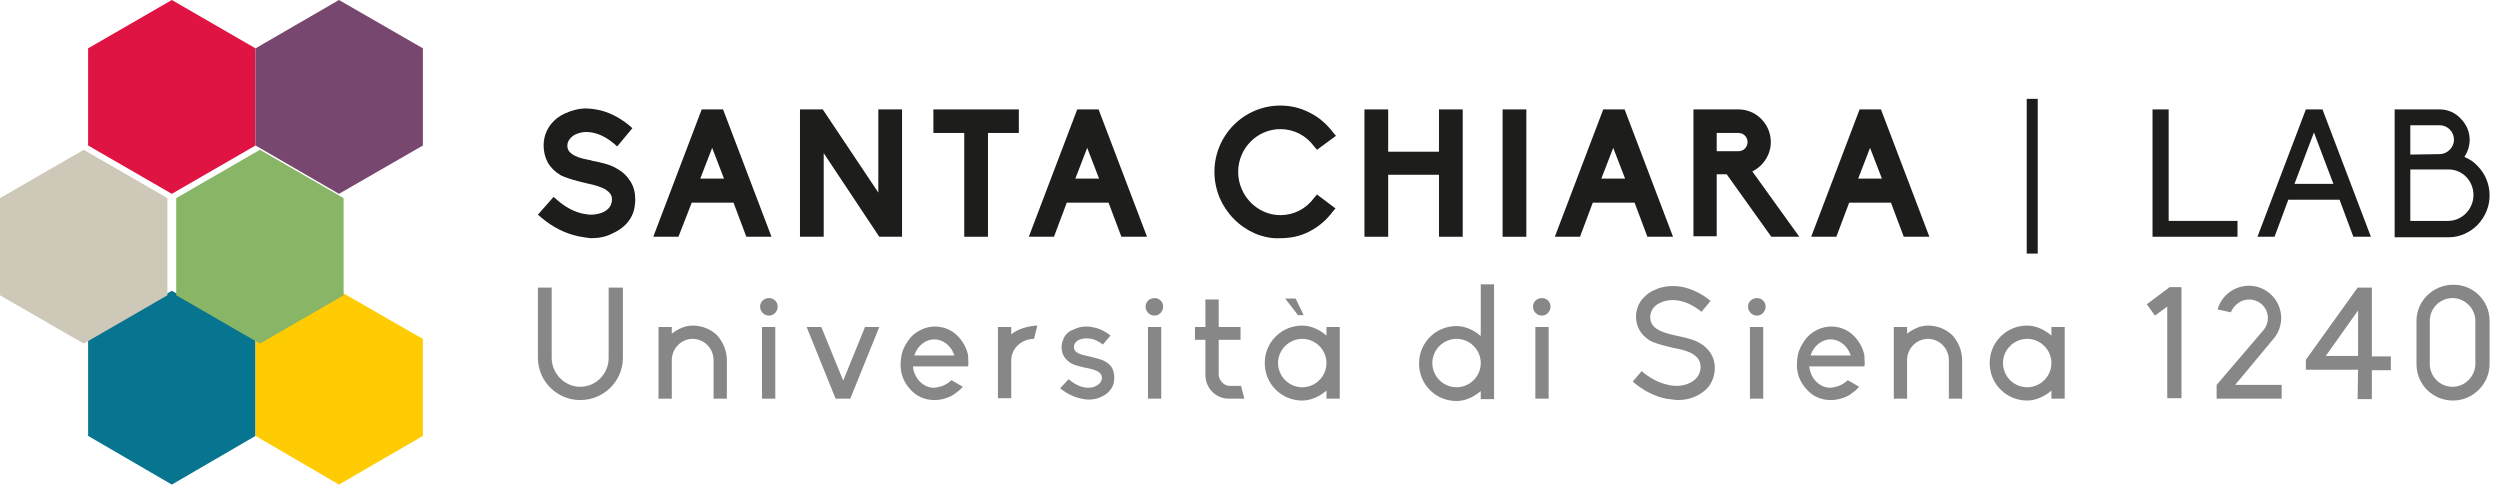 <?xml version="1.0" encoding="UTF-8"?>
<svg width="227px" height="44px" viewBox="0 0 227 44" version="1.1" xmlns="http://www.w3.org/2000/svg" xmlns:xlink="http://www.w3.org/1999/xlink">
    <title>santa chiara</title>
    <g id="design" stroke="none" stroke-width="1" fill="none" fill-rule="evenodd">
        <g id="HOME" transform="translate(-1184, -74)" fill-rule="nonzero">
            <g id="Group-7" transform="translate(1184, 32)">
                <g id="santa-chiara" transform="translate(0, 42)">
                    <g id="Group" transform="translate(48.8, 25.6)" fill="#878787">
                        <path d="M7.759,0.517 L7.759,6.892 C7.759,9.003 6.035,10.726 3.88,10.726 C1.767,10.726 0.043,9.003 0.043,6.892 L0.043,0.517 L1.293,0.517 L1.293,6.892 C1.293,8.314 2.457,9.52 3.88,9.52 C5.302,9.52 6.466,8.357 6.466,6.892 L6.466,0.517 L7.759,0.517 Z" id="Path"></path>
                        <path d="M17.2,7.108 L17.2,10.597 L15.993,10.597 L15.993,7.108 C15.993,6.031 15.13,5.169 14.096,5.169 C13.061,5.169 12.199,6.031 12.199,7.108 L12.199,10.597 L10.992,10.597 L10.992,4.092 L12.199,4.092 L12.199,4.695 C12.76,4.265 13.406,3.963 14.096,3.963 C14.915,3.963 15.734,4.265 16.337,4.868 C16.855,5.471 17.2,6.246 17.2,7.108 Z" id="Path"></path>
                        <path d="M20.217,2.24 C20.217,1.809 20.562,1.465 21.036,1.465 C21.467,1.465 21.812,1.809 21.812,2.24 C21.812,2.671 21.467,3.058 21.036,3.058 C20.562,3.058 20.217,2.671 20.217,2.24 Z M20.39,4.092 L21.597,4.092 L21.597,10.597 L20.39,10.597 L20.39,4.092 Z" id="Shape"></path>
                        <polygon id="Path" points="31.037 4.092 28.407 10.597 27.071 10.597 24.442 4.092 25.778 4.092 27.761 8.96 29.744 4.092"></polygon>
                        <path d="M39.098,7.668 L34.097,7.668 L34.097,7.711 C34.227,8.788 35.046,9.606 35.994,9.606 C36.598,9.563 37.158,9.348 37.589,8.917 L38.624,9.52 C38.365,9.822 38.063,10.037 37.762,10.252 C37.244,10.554 36.641,10.726 36.037,10.726 C35.175,10.726 34.399,10.382 33.839,9.735 C33.322,9.175 33.02,8.486 32.977,7.711 C32.977,7.625 32.977,7.495 32.977,7.409 C32.977,7.151 33.02,6.892 33.063,6.634 C33.192,6.031 33.494,5.514 33.882,5.04 C34.442,4.437 35.261,4.049 36.08,4.049 C36.943,4.049 37.718,4.394 38.279,5.04 C38.667,5.471 38.969,6.031 39.098,6.634 C39.141,7.194 39.141,7.538 39.098,7.668 Z M37.848,6.634 L37.848,6.634 C37.546,5.772 36.813,5.212 36.037,5.212 C35.261,5.212 34.529,5.772 34.227,6.634 L34.227,6.677 L37.848,6.677 L37.848,6.634 L37.848,6.634 Z" id="Shape"></path>
                        <path d="M43.021,4.782 C43.452,4.308 44.659,3.963 45.391,3.963 L45.09,5.169 C43.969,5.169 43.021,6.031 43.021,7.108 L43.021,10.554 L41.814,10.554 L41.814,4.092 L43.021,4.092 L43.021,4.782 Z" id="Path"></path>
                        <path d="M52.375,8.702 C52.375,9.089 52.289,9.434 52.073,9.735 C51.857,10.037 51.599,10.252 51.211,10.425 C50.866,10.597 50.478,10.683 50.047,10.683 C49.831,10.683 49.616,10.64 49.4,10.597 C48.711,10.468 48.021,10.123 47.461,9.649 L48.237,8.831 C48.969,9.477 49.616,9.606 50.004,9.606 C50.263,9.606 50.521,9.563 50.737,9.434 C50.909,9.348 51.254,9.132 51.254,8.702 C51.254,8.271 50.866,8.012 50.004,7.84 C49.961,7.84 48.883,7.625 48.495,7.409 C47.892,7.065 47.59,6.548 47.59,5.902 C47.59,5.557 47.719,5.212 47.892,4.911 C48.064,4.652 48.323,4.437 48.711,4.308 C49.056,4.135 49.4,4.049 49.831,4.049 C50.004,4.049 50.176,4.049 50.306,4.092 C50.952,4.178 51.556,4.48 52.03,4.868 L51.34,5.686 C50.694,5.169 50.133,5.126 49.875,5.126 C49.616,5.126 49.357,5.169 49.185,5.255 C48.883,5.385 48.711,5.643 48.711,5.902 C48.711,6.332 49.056,6.548 49.918,6.72 C49.918,6.72 51.082,6.978 51.426,7.151 C51.814,7.366 51.944,7.495 52.116,7.711 C52.289,7.969 52.375,8.314 52.375,8.702 Z" id="Path"></path>
                        <path d="M55.22,2.24 C55.22,1.809 55.565,1.465 56.039,1.465 C56.47,1.465 56.815,1.809 56.815,2.24 C56.815,2.671 56.47,3.058 56.039,3.058 C55.565,3.058 55.22,2.671 55.22,2.24 Z M55.435,4.092 L56.642,4.092 L56.642,10.597 L55.435,10.597 L55.435,4.092 Z" id="Shape"></path>
                        <path d="M60.651,8.443 L60.651,5.255 L59.703,5.255 L59.703,4.092 L60.651,4.092 L60.651,1.594 L61.858,1.594 L61.858,4.092 L63.841,4.092 L63.841,5.255 L61.858,5.255 L61.858,8.4 C61.858,8.917 62.332,9.434 62.807,9.434 L63.884,9.434 L64.186,10.597 L62.763,10.597 C61.6,10.597 60.651,9.649 60.651,8.443 Z" id="Path"></path>
                        <path d="M71.643,4.092 L72.85,4.092 L72.85,10.597 L71.643,10.597 L71.643,9.865 C71.04,10.382 70.264,10.769 69.445,10.769 C68.54,10.769 67.678,10.425 67.031,9.778 C66.384,9.132 66.04,8.271 66.04,7.366 C66.04,6.462 66.384,5.6 67.031,4.954 C67.678,4.308 68.54,3.963 69.445,3.963 C70.264,3.963 71.04,4.351 71.643,4.868 L71.643,4.092 Z M71.643,7.366 C71.643,6.16 70.652,5.169 69.445,5.169 C68.238,5.169 67.247,6.16 67.247,7.366 C67.247,8.572 68.238,9.563 69.445,9.563 C70.652,9.563 71.643,8.572 71.643,7.366 Z M68.842,1.508 L69.574,3.015 L69.057,3.015 L67.893,1.508 L68.842,1.508 Z" id="Shape"></path>
                        <path d="M85.653,0.215 L86.86,0.215 L86.86,10.64 L85.653,10.64 L85.653,9.908 C85.05,10.425 84.274,10.812 83.455,10.812 C82.55,10.812 81.687,10.468 81.041,9.822 C80.394,9.175 80.049,8.314 80.049,7.409 C80.049,6.505 80.394,5.643 81.041,4.997 C81.687,4.351 82.55,4.006 83.455,4.006 C84.274,4.006 85.05,4.394 85.653,4.911 L85.653,0.215 Z M85.653,7.366 C85.653,6.16 84.662,5.169 83.455,5.169 C82.248,5.169 81.256,6.16 81.256,7.366 C81.256,8.572 82.248,9.563 83.455,9.563 C84.662,9.563 85.653,8.572 85.653,7.366 Z" id="Shape"></path>
                        <path d="M90.395,2.24 C90.395,1.809 90.74,1.465 91.214,1.465 C91.645,1.465 91.99,1.809 91.99,2.24 C91.99,2.671 91.645,3.058 91.214,3.058 C90.74,3.058 90.395,2.671 90.395,2.24 Z M90.61,4.092 L91.817,4.092 L91.817,10.597 L90.61,10.597 L90.61,4.092 Z" id="Shape"></path>
                        <path d="M102.465,10.597 C101.43,10.382 100.396,9.865 99.447,9.046 L100.266,8.098 C100.999,8.745 101.861,9.175 102.68,9.348 C103.37,9.52 104.103,9.434 104.62,9.175 C105.008,9.003 105.612,8.572 105.612,7.711 C105.612,6.634 104.491,6.246 103.37,6.031 C103.284,6.031 101.689,5.686 101.042,5.342 C100.18,4.825 99.749,4.049 99.749,3.145 C99.749,2.628 99.922,2.111 100.223,1.68 C100.525,1.292 100.913,0.948 101.43,0.732 C102.12,0.388 102.982,0.302 103.844,0.431 C104.75,0.603 105.698,1.034 106.517,1.723 L105.698,2.714 C104.232,1.508 102.81,1.465 101.948,1.895 C101.344,2.154 101.042,2.671 101.042,3.188 C101.042,4.135 101.861,4.523 103.155,4.825 C103.715,4.954 104.793,5.126 105.482,5.514 C106.388,6.031 106.905,6.806 106.905,7.797 C106.905,8.4 106.732,8.917 106.431,9.391 C106.129,9.822 105.698,10.123 105.181,10.382 C104.62,10.64 104.103,10.726 103.456,10.726 C103.155,10.683 102.81,10.64 102.465,10.597 Z" id="Path"></path>
                        <path d="M109.922,2.24 C109.922,1.809 110.267,1.465 110.741,1.465 C111.172,1.465 111.517,1.809 111.517,2.24 C111.517,2.671 111.172,3.058 110.741,3.058 C110.267,3.058 109.922,2.671 109.922,2.24 Z M110.095,4.092 L111.302,4.092 L111.302,10.597 L110.095,10.597 L110.095,4.092 Z" id="Shape"></path>
                        <path d="M120.483,7.668 L115.483,7.668 L115.483,7.711 C115.612,8.788 116.431,9.606 117.38,9.606 C117.983,9.563 118.544,9.348 118.975,8.917 L120.009,9.52 C119.751,9.822 119.449,10.037 119.147,10.252 C118.63,10.554 118.026,10.726 117.423,10.726 C116.561,10.726 115.785,10.382 115.224,9.735 C114.707,9.175 114.405,8.486 114.362,7.711 C114.362,7.625 114.362,7.495 114.362,7.409 C114.362,7.151 114.405,6.892 114.449,6.634 C114.578,6.031 114.88,5.514 115.268,5.04 C115.828,4.437 116.647,4.049 117.466,4.049 C118.328,4.049 119.104,4.394 119.664,5.04 C120.052,5.471 120.354,6.031 120.483,6.634 C120.527,7.194 120.527,7.538 120.483,7.668 Z M119.233,6.634 L119.233,6.634 C118.932,5.772 118.199,5.212 117.423,5.212 C116.647,5.212 115.914,5.772 115.612,6.634 L115.612,6.677 L119.233,6.677 L119.233,6.634 Z" id="Shape"></path>
                        <path d="M129.363,7.108 L129.363,10.597 L128.157,10.597 L128.157,7.108 C128.157,6.031 127.294,5.169 126.26,5.169 C125.225,5.169 124.363,6.031 124.363,7.108 L124.363,10.597 L123.156,10.597 L123.156,4.092 L124.363,4.092 L124.363,4.695 C124.923,4.265 125.57,3.963 126.26,3.963 C127.079,3.963 127.898,4.265 128.501,4.868 C129.019,5.471 129.363,6.246 129.363,7.108 Z" id="Path"></path>
                        <path d="M137.468,4.092 L138.675,4.092 L138.675,10.597 L137.468,10.597 L137.468,9.865 C136.864,10.382 136.088,10.769 135.269,10.769 C134.364,10.769 133.502,10.425 132.855,9.778 C132.209,9.132 131.864,8.271 131.864,7.366 C131.864,6.462 132.209,5.6 132.855,4.954 C133.502,4.308 134.364,3.963 135.269,3.963 C136.088,3.963 136.864,4.351 137.468,4.868 L137.468,4.092 Z M137.468,7.366 C137.468,6.16 136.476,5.169 135.269,5.169 C134.062,5.169 133.071,6.16 133.071,7.366 C133.071,8.572 134.062,9.563 135.269,9.563 C136.476,9.563 137.468,8.572 137.468,7.366 Z" id="Shape"></path>
                        <polygon id="Path" points="147.986 10.597 147.986 2.24 146.865 3.058 146.132 2.025 148.201 0.474 149.279 0.474 149.279 10.554 147.986 10.554"></polygon>
                        <path d="M154.15,9.348 L158.374,9.348 L158.374,10.597 L152.469,10.597 L152.469,9.348 L156.779,4.308 C156.995,4.006 157.124,3.662 157.124,3.274 C157.124,2.326 156.348,1.594 155.4,1.594 C154.667,1.594 154.021,2.111 153.762,2.757 L152.555,2.498 C152.9,1.249 154.064,0.345 155.4,0.345 C157.038,0.345 158.331,1.68 158.331,3.274 C158.331,3.92 158.116,4.523 157.771,4.997 L154.15,9.348 Z" id="Path"></path>
                        <path d="M165.315,7.969 L160.573,7.969 L160.573,7.065 L165.271,0.517 L166.565,0.517 L166.565,6.763 L168.289,6.763 L168.289,8.012 L166.565,8.012 L166.565,10.64 L165.271,10.64 L165.315,7.969 L165.315,7.969 Z M165.315,2.585 L162.383,6.72 L165.315,6.72 L165.315,2.585 Z" id="Shape"></path>
                        <path d="M177.255,3.532 L177.255,7.452 C177.255,9.262 175.746,10.769 173.936,10.769 C172.082,10.769 170.617,9.305 170.617,7.452 L170.617,3.532 C170.617,1.723 172.125,0.258 173.936,0.258 C175.746,0.215 177.255,1.68 177.255,3.532 Z M175.962,3.532 C175.962,2.412 175.014,1.465 173.893,1.465 C172.729,1.465 171.824,2.412 171.824,3.532 L171.824,7.452 C171.824,8.572 172.729,9.52 173.893,9.52 C175.014,9.52 175.962,8.572 175.962,7.452 L175.962,3.532 Z" id="Shape"></path>
                    </g>
                    <polygon id="Path" fill="#077490" points="8 30.779 15.6 26.4 23.2 30.779 23.2 39.579 15.6 44 8 39.579"></polygon>
                    <polygon id="Path" fill="#FFCC03" points="23.2 30.779 30.779 26.4 38.4 30.779 38.4 39.579 30.779 44 23.2 39.579"></polygon>
                    <polygon id="Path" fill="#88B566" points="16 17.989 23.6 13.6 31.2 17.989 31.2 26.811 23.6 31.2 16 26.811"></polygon>
                    <polygon id="Path" fill="#CEC8B8" points="0 17.989 7.6 13.6 15.2 17.989 15.2 26.811 7.6 31.2 0 26.811"></polygon>
                    <polygon id="Path" fill="#E01442" points="8 4.389 15.6 0 23.2 4.389 23.2 13.211 15.6 17.6 8 13.211"></polygon>
                    <polygon id="Path" fill="#77476F" points="23.2 4.389 30.779 0 38.4 4.389 38.4 13.211 30.779 17.6 23.2 13.211"></polygon>
                    <g id="Group" transform="translate(48.8, 8.8)" fill="#1D1E1C">
                        <path d="M3.707,12.655 C2.5,12.393 1.379,11.825 0.345,10.953 L0.043,10.691 L1.466,9.076 L1.767,9.338 C2.5,9.993 3.319,10.429 4.138,10.604 L4.138,10.604 C4.397,10.647 4.612,10.691 4.871,10.691 C5.259,10.691 5.647,10.604 5.949,10.473 C6.337,10.298 6.768,9.949 6.768,9.295 C6.768,8.945 6.595,8.684 6.207,8.422 C5.776,8.16 5.13,7.985 4.699,7.898 C4.526,7.855 2.888,7.505 2.112,7.113 C1.595,6.807 1.207,6.415 0.948,5.978 C0.69,5.498 0.56,4.975 0.56,4.407 C0.56,3.796 0.733,3.185 1.121,2.618 C1.466,2.138 1.94,1.745 2.543,1.484 C3.104,1.222 3.75,1.047 4.44,1.047 C4.699,1.047 5,1.091 5.302,1.135 C6.38,1.309 7.414,1.833 8.32,2.575 L8.621,2.836 L7.242,4.495 L6.94,4.233 C5.906,3.36 5,3.185 4.44,3.185 C4.052,3.185 3.75,3.273 3.449,3.404 C3.017,3.622 2.716,4.015 2.716,4.407 C2.716,4.756 2.845,4.975 3.147,5.193 C3.449,5.411 3.923,5.585 4.656,5.716 C4.742,5.716 4.871,5.76 5,5.804 C5.69,5.935 6.552,6.109 7.199,6.502 C7.759,6.807 8.147,7.2 8.449,7.68 C8.751,8.16 8.88,8.684 8.88,9.295 C8.88,10.036 8.708,10.691 8.32,11.215 C7.975,11.695 7.501,12.087 6.811,12.393 C6.25,12.698 5.604,12.829 4.828,12.829 C4.483,12.785 4.138,12.742 3.707,12.655" id="Path"></path>
                        <path d="M18.967,12.698 L17.803,9.6 L14.01,9.6 L12.803,12.698 L10.518,12.698 L14.915,1.135 L16.855,1.135 L21.252,12.698 L18.967,12.698 Z M16.941,7.418 L15.863,4.625 L14.786,7.418 L16.941,7.418 Z" id="Shape"></path>
                        <polygon id="Path" points="31.037 12.698 25.993 5.105 25.993 12.698 23.838 12.698 23.838 1.135 25.907 1.135 30.951 8.684 30.951 1.135 33.106 1.135 33.106 12.698"></polygon>
                        <polygon id="Path" points="38.753 12.698 38.753 3.273 35.951 3.273 35.951 1.135 43.71 1.135 43.71 3.273 40.908 3.273 40.908 12.698"></polygon>
                        <path d="M53.021,12.698 L51.857,9.6 L48.064,9.6 L46.9,12.698 L44.616,12.698 L49.012,1.135 L50.952,1.135 L55.349,12.698 L53.021,12.698 Z M50.995,7.418 L49.918,4.625 L48.84,7.418 L50.995,7.418 Z" id="Shape"></path>
                        <path d="M65.134,12.393 C64.445,12.087 63.798,11.651 63.238,11.084 C62.677,10.516 62.246,9.862 61.944,9.164 C61.643,8.422 61.47,7.636 61.47,6.807 C61.47,3.491 64.143,0.785 67.462,0.785 C68.41,0.785 69.316,1.004 70.135,1.44 C70.954,1.833 71.687,2.487 72.247,3.229 L72.506,3.535 L70.781,4.8 L70.523,4.495 C69.79,3.491 68.669,2.924 67.462,2.924 C65.35,2.924 63.626,4.669 63.626,6.807 C63.626,8.945 65.35,10.735 67.462,10.735 C68.669,10.735 69.79,10.167 70.523,9.164 L70.781,8.858 L72.463,10.124 L72.204,10.429 C71.643,11.171 70.954,11.782 70.092,12.218 C69.273,12.655 68.367,12.829 67.419,12.829 C66.643,12.873 65.867,12.698 65.134,12.393" id="Path"></path>
                        <polygon id="Path" points="81.86 12.698 81.86 7.069 77.247 7.069 77.247 12.698 75.092 12.698 75.092 1.135 77.247 1.135 77.247 4.975 81.86 4.975 81.86 1.135 84.015 1.135 84.015 12.698"></polygon>
                        <rect id="Rectangle" x="87.636" y="1.135" width="2.155" height="11.564"></rect>
                        <path d="M100.784,12.698 L99.62,9.6 L95.826,9.6 L94.663,12.698 L92.378,12.698 L96.775,1.135 L98.715,1.135 L103.111,12.698 L100.784,12.698 Z M98.758,7.418 L97.68,4.625 L96.602,7.418 L98.758,7.418 Z" id="Shape"></path>
                        <path d="M112.035,12.698 L107.983,7.025 L107.077,7.025 L107.077,12.655 L104.965,12.655 L104.965,1.135 L109.06,1.135 C109.836,1.135 110.569,1.44 111.129,2.007 C111.69,2.575 111.991,3.316 111.991,4.102 C111.991,5.236 111.302,6.284 110.31,6.764 L114.578,12.698 C114.578,12.698 112.035,12.698 112.035,12.698 Z M109.06,4.931 C109.491,4.931 109.879,4.582 109.879,4.102 C109.879,3.622 109.491,3.273 109.06,3.273 L107.077,3.273 L107.077,4.931 L109.06,4.931 L109.06,4.931 Z" id="Shape"></path>
                        <path d="M124.061,12.698 L122.897,9.6 L119.104,9.6 L117.94,12.698 L115.656,12.698 L120.052,1.135 L121.992,1.135 L126.389,12.698 L124.061,12.698 Z M122.078,7.418 L121.001,4.625 L119.923,7.418 L122.078,7.418 Z" id="Shape"></path>
                        <polygon id="Path" points="146.649 1.135 148.115 1.135 148.115 11.258 154.365 11.258 154.365 12.698 146.649 12.698"></polygon>
                        <path d="M163.633,9.338 L158.978,9.338 L157.728,12.698 L156.176,12.698 L160.573,1.135 L162.082,1.135 L166.478,12.698 L164.883,12.698 L163.633,9.338 Z M161.306,3.229 L159.538,7.898 L163.073,7.898 L161.306,3.229 Z" id="Shape"></path>
                        <path d="M168.634,1.135 L172.729,1.135 C173.462,1.135 174.151,1.44 174.626,1.964 C175.143,2.487 175.445,3.142 175.445,3.884 C175.445,4.451 175.272,4.975 174.97,5.455 L174.97,5.455 L174.97,5.455 C175.402,5.629 175.833,5.891 176.177,6.284 C176.867,6.982 177.255,7.942 177.255,8.945 C177.255,9.949 176.867,10.865 176.177,11.607 C175.488,12.305 174.539,12.742 173.591,12.742 L168.634,12.742 L168.634,1.135 L168.634,1.135 Z M172.729,5.193 C173.419,5.193 174.022,4.582 174.022,3.884 C174.022,3.185 173.462,2.575 172.729,2.575 L170.056,2.575 L170.056,5.236 L172.729,5.193 L172.729,5.193 Z M173.548,11.258 C174.798,11.215 175.79,10.167 175.79,8.902 C175.79,7.636 174.798,6.589 173.548,6.589 L170.056,6.589 L170.056,11.258 L173.548,11.258 Z" id="Shape"></path>
                        <rect id="Rectangle" x="135.226" y="0.175" width="1" height="14.051"></rect>
                    </g>
                </g>
            </g>
        </g>
    </g>
</svg>